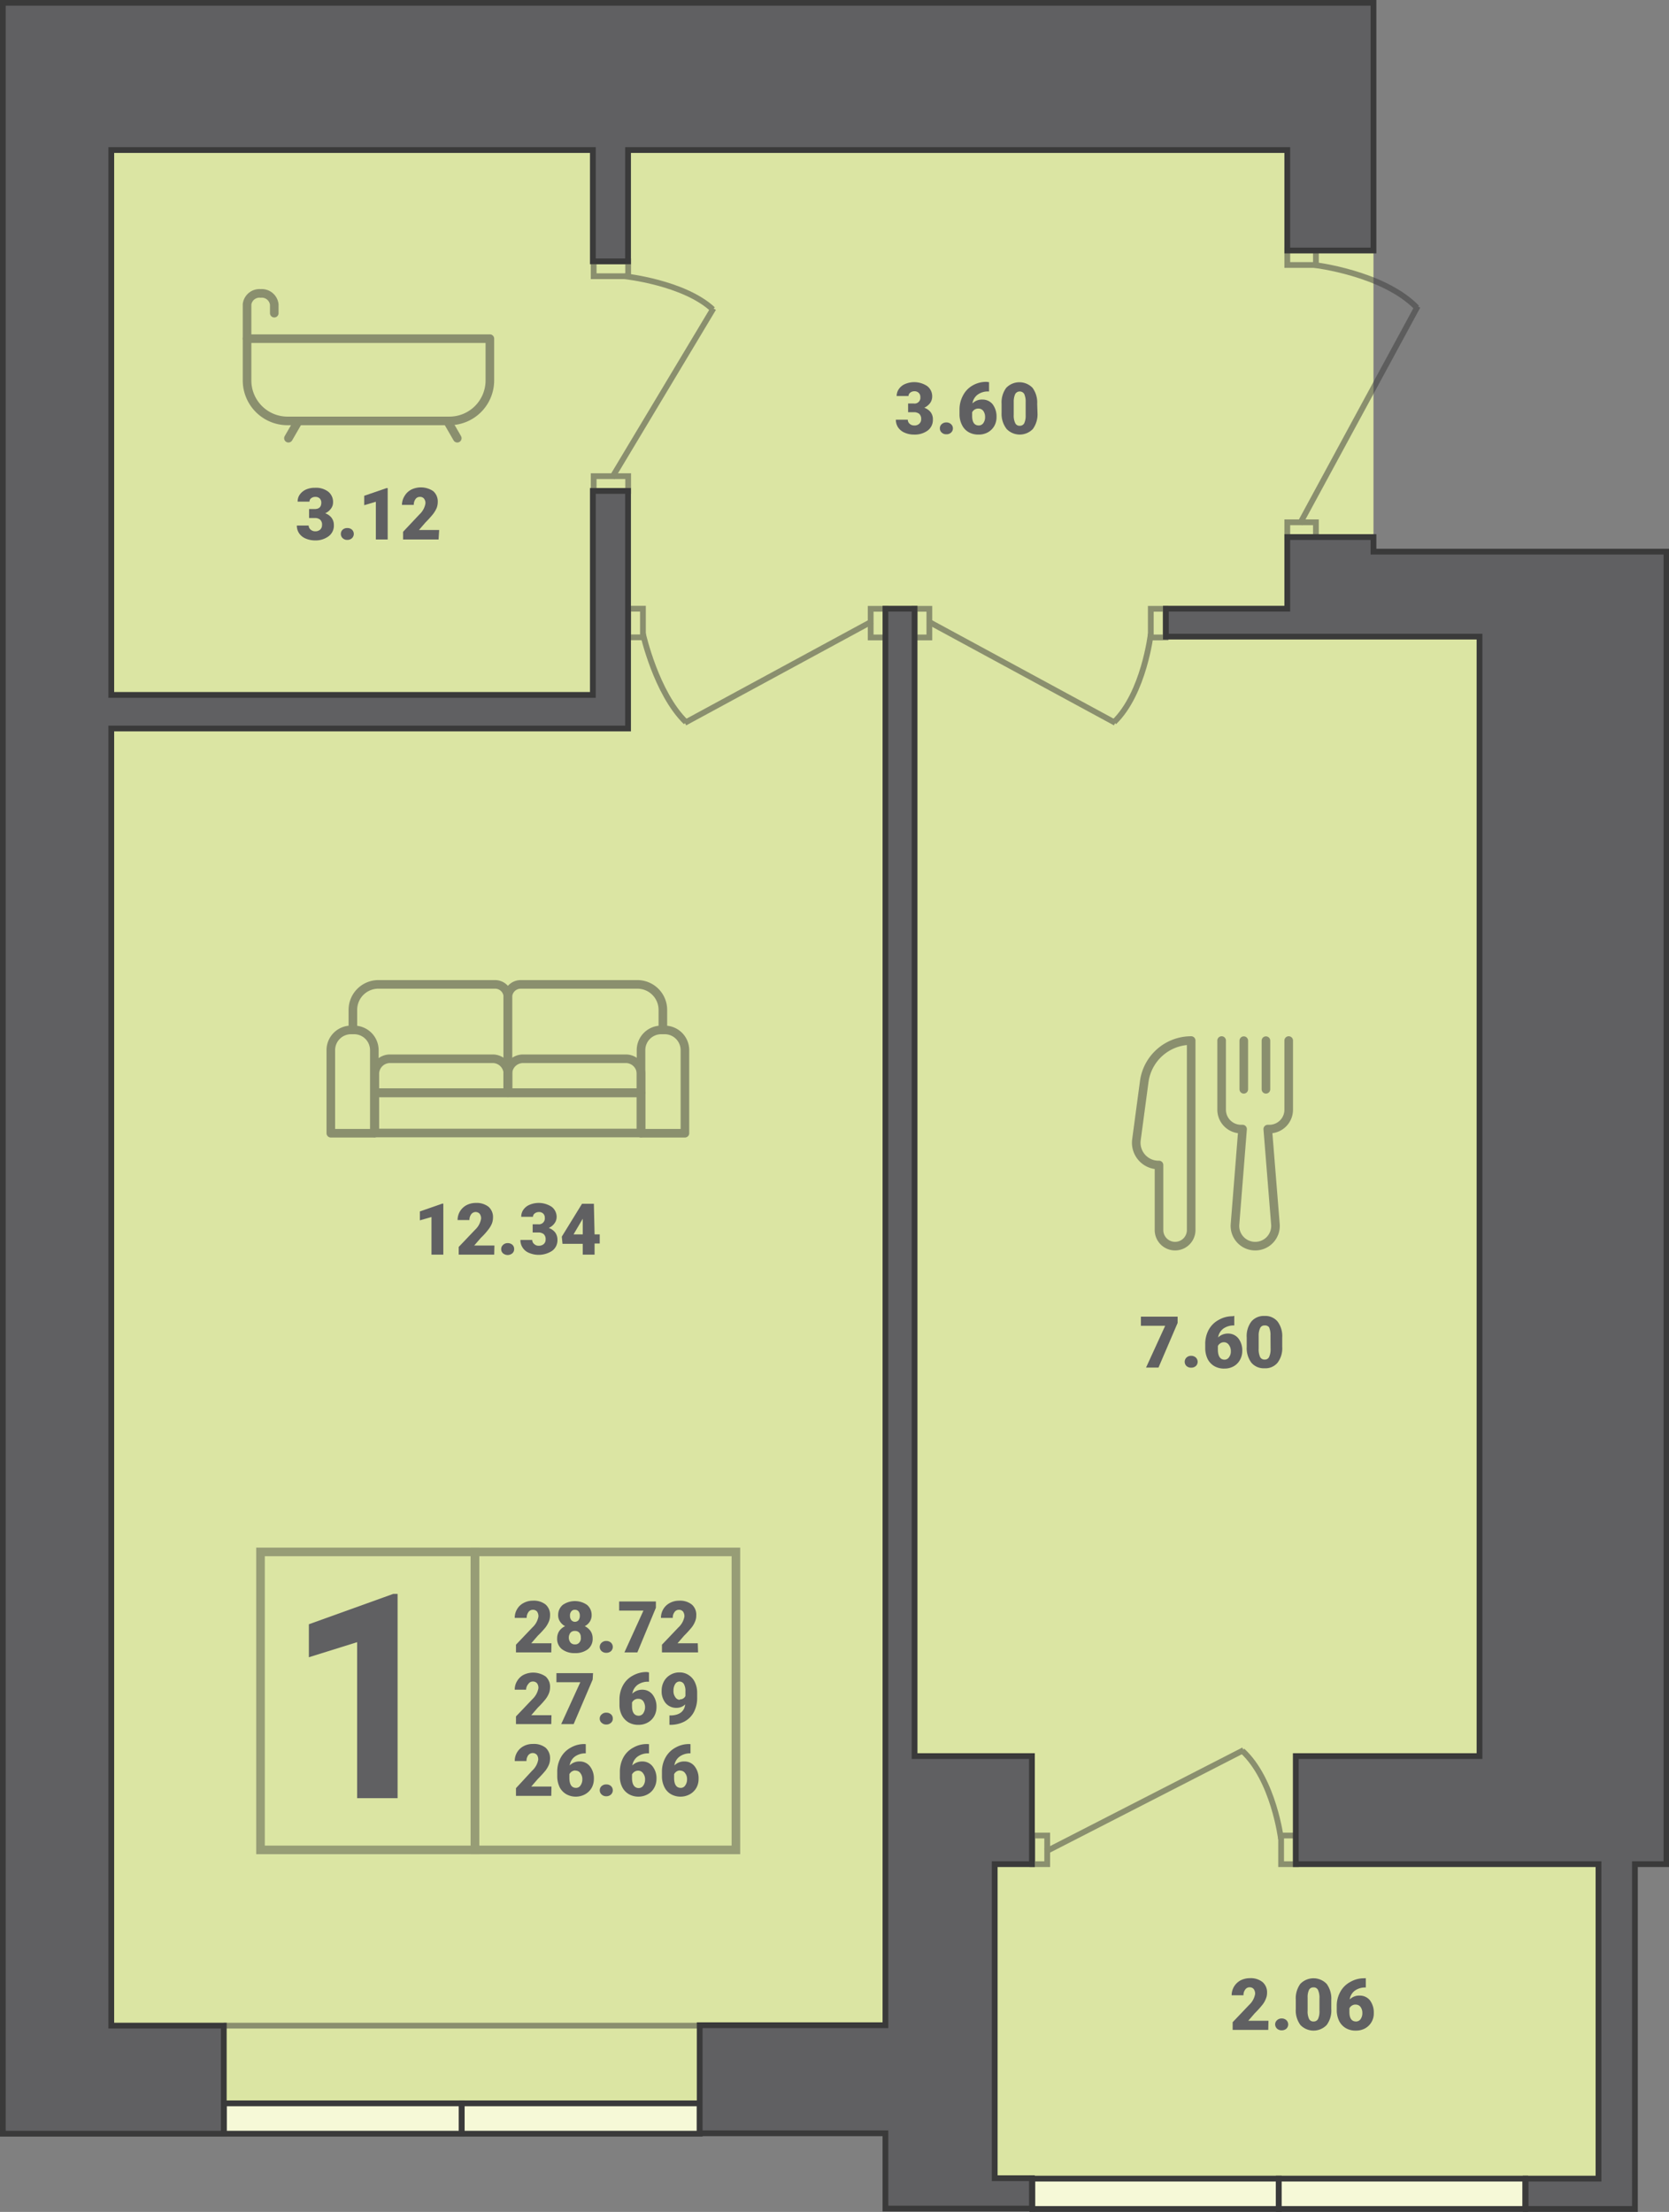 <svg xmlns="http://www.w3.org/2000/svg" viewBox="0 0 164.97 218.61"><rect x="0" y="0" width="164.97" height="218.61" fill="#808080" stroke="none"/><defs><style>.cls-1{fill:#dbe5a3;}.cls-10,.cls-2{fill:#606062;}.cls-3{opacity:0.4;}.cls-4,.cls-6,.cls-8,.cls-9{fill:none;}.cls-4{stroke:#333;}.cls-10,.cls-4,.cls-6,.cls-7{stroke-miterlimit:10;}.cls-4,.cls-8,.cls-9{stroke-width:0.85px;}.cls-5{opacity:0.5;}.cls-10,.cls-6,.cls-7,.cls-8,.cls-9{stroke:#3a3a3a;}.cls-10,.cls-6,.cls-7{stroke-width:0.57px;}.cls-7{fill:#f6f9d7;}.cls-8,.cls-9{stroke-linejoin:round;}.cls-9{stroke-linecap:round;}</style></defs><title>(2-4)-6</title><g id="Layer_2" data-name="Layer 2"><g id="Layer_2-2" data-name="Layer 2"><polygon class="cls-1" points="87.52 218.32 87.52 210.88 0.28 210.88 0.28 0.28 135.76 0.28 135.76 54.52 164.68 54.52 164.68 184.24 161.56 184.24 161.56 218.32 87.52 218.32"/><path class="cls-2" d="M54.49,163.31H51v-.76l1.62-1.7a1.91,1.91,0,0,0,.6-1.08.8.8,0,0,0-.14-.5.54.54,0,0,0-.42-.17.52.52,0,0,0-.43.23.94.94,0,0,0-.17.57H50.88a1.61,1.61,0,0,1,.23-.86,1.57,1.57,0,0,1,.64-.61,1.9,1.9,0,0,1,.92-.23,1.88,1.88,0,0,1,1.26.38,1.35,1.35,0,0,1,.44,1.08,1.62,1.62,0,0,1-.11.58,2.65,2.65,0,0,1-.34.6,9.21,9.21,0,0,1-.76.82l-.65.75h2Z"/><path class="cls-2" d="M58.48,159.62a1.18,1.18,0,0,1-.18.65,1.28,1.28,0,0,1-.5.45,1.5,1.5,0,0,1,.57.48,1.28,1.28,0,0,1,.21.73,1.3,1.3,0,0,1-.46,1.06,2,2,0,0,1-1.29.39,2,2,0,0,1-1.29-.39,1.29,1.29,0,0,1-.47-1.06,1.34,1.34,0,0,1,.2-.72,1.43,1.43,0,0,1,.59-.49,1.28,1.28,0,0,1-.5-.45,1.11,1.11,0,0,1-.19-.65,1.3,1.3,0,0,1,.45-1,2.1,2.1,0,0,1,2.41,0A1.3,1.3,0,0,1,58.48,159.62Zm-1.07,2.21a.68.68,0,0,0-.16-.48.57.57,0,0,0-.42-.16.57.57,0,0,0-.43.16.8.8,0,0,0,0,1,.56.56,0,0,0,.43.17.51.51,0,0,0,.42-.17A.65.65,0,0,0,57.41,161.83Zm-.59-2.73a.41.41,0,0,0-.35.16.6.6,0,0,0-.13.42.68.68,0,0,0,.13.44.47.47,0,0,0,.72,0,.74.74,0,0,0,.12-.44.66.66,0,0,0-.12-.42A.45.45,0,0,0,56.82,159.1Z"/><path class="cls-2" d="M59.93,162.18a.67.67,0,0,1,.46.17.58.58,0,0,1,0,.84.66.66,0,0,1-.46.16.65.65,0,0,1-.46-.16.56.56,0,0,1,0-.84A.65.65,0,0,1,59.93,162.18Z"/><path class="cls-2" d="M64.83,158.9,63,163.31H61.72l1.88-4.13H61.2v-.9h3.63Z"/><path class="cls-2" d="M69,163.31H65.43v-.76l1.62-1.7a1.91,1.91,0,0,0,.6-1.08.8.8,0,0,0-.14-.5.52.52,0,0,0-.41-.17.51.51,0,0,0-.43.23.88.88,0,0,0-.17.57H65.33a1.7,1.7,0,0,1,.23-.86,1.63,1.63,0,0,1,.64-.61,1.94,1.94,0,0,1,.93-.23,1.87,1.87,0,0,1,1.25.38,1.32,1.32,0,0,1,.44,1.08,1.43,1.43,0,0,1-.11.58,2.32,2.32,0,0,1-.34.6,10.5,10.5,0,0,1-.75.82l-.65.75h2Z"/><path class="cls-2" d="M54.49,170.4H51v-.76l1.62-1.7a2,2,0,0,0,.6-1.09.77.77,0,0,0-.14-.49.54.54,0,0,0-.42-.17.52.52,0,0,0-.43.23A.93.93,0,0,0,52,167H50.88a1.57,1.57,0,0,1,.23-.85,1.59,1.59,0,0,1,.64-.62,2.17,2.17,0,0,1,2.18.16,1.35,1.35,0,0,1,.44,1.08,1.66,1.66,0,0,1-.11.58,2.41,2.41,0,0,1-.34.59,9,9,0,0,1-.76.83l-.65.75h2Z"/><path class="cls-2" d="M58.58,166,56.7,170.4H55.47l1.89-4.14H55v-.9h3.62Z"/><path class="cls-2" d="M59.93,169.27a.66.66,0,0,1,.46.16.54.54,0,0,1,.18.42.52.52,0,0,1-.18.42.67.67,0,0,1-.46.17.65.65,0,0,1-.46-.17.52.52,0,0,1-.19-.42.52.52,0,0,1,.19-.41A.61.61,0,0,1,59.93,169.27Z"/><path class="cls-2" d="M64.15,165.29v.92h-.06a1.74,1.74,0,0,0-1.07.31,1.35,1.35,0,0,0-.52.87,1.38,1.38,0,0,1,1-.39,1.26,1.26,0,0,1,1,.48,1.93,1.93,0,0,1,.39,1.25,1.82,1.82,0,0,1-.23.89,1.63,1.63,0,0,1-.63.62,1.83,1.83,0,0,1-.9.23,1.9,1.9,0,0,1-1-.24,1.78,1.78,0,0,1-.66-.7,2.2,2.2,0,0,1-.24-1.05V168a2.92,2.92,0,0,1,.33-1.4,2.38,2.38,0,0,1,1-1,2.76,2.76,0,0,1,1.37-.35Zm-1.06,2.61a.65.65,0,0,0-.38.1.69.69,0,0,0-.24.27v.35c0,.63.23.95.67.95a.54.54,0,0,0,.44-.24,1.09,1.09,0,0,0,0-1.2A.58.58,0,0,0,63.09,167.9Z"/><path class="cls-2" d="M67.73,168.45a1.2,1.2,0,0,1-.84.34,1.36,1.36,0,0,1-1.09-.46,1.81,1.81,0,0,1-.4-1.24,1.87,1.87,0,0,1,.22-.9,1.63,1.63,0,0,1,.64-.66,1.72,1.72,0,0,1,.89-.24,1.6,1.6,0,0,1,.9.25,1.68,1.68,0,0,1,.63.71,2.39,2.39,0,0,1,.23,1.06v.44a3,3,0,0,1-.32,1.45,2.28,2.28,0,0,1-.93.94,3,3,0,0,1-1.42.33h-.07v-.93h.22C67.2,169.49,67.64,169.13,67.73,168.45Zm-.53-.5a.57.57,0,0,0,.55-.33v-.48a1.37,1.37,0,0,0-.16-.72.53.53,0,0,0-.44-.23.51.51,0,0,0-.42.26,1.19,1.19,0,0,0-.16.64,1,1,0,0,0,.17.63A.55.55,0,0,0,67.2,168Z"/><path class="cls-2" d="M54.49,177.49H51v-.76L52.6,175a1.91,1.91,0,0,0,.6-1.08.75.75,0,0,0-.14-.49.56.56,0,0,0-.85.05.94.94,0,0,0-.17.57H50.88a1.61,1.61,0,0,1,.23-.86,1.63,1.63,0,0,1,.64-.61,1.9,1.9,0,0,1,.92-.22,1.88,1.88,0,0,1,1.26.37,1.39,1.39,0,0,1,.44,1.09,1.66,1.66,0,0,1-.11.58,2.61,2.61,0,0,1-.34.59,10.6,10.6,0,0,1-.76.83l-.65.75h2Z"/><path class="cls-2" d="M57.9,172.38v.91h0a1.75,1.75,0,0,0-1.08.32,1.3,1.3,0,0,0-.51.87,1.34,1.34,0,0,1,1-.39,1.25,1.25,0,0,1,1,.48,1.91,1.91,0,0,1,.39,1.25,1.77,1.77,0,0,1-.22.88,1.68,1.68,0,0,1-.64.63,1.92,1.92,0,0,1-1.86,0,1.69,1.69,0,0,1-.66-.69,2.5,2.5,0,0,1-.24-1.05v-.47a2.84,2.84,0,0,1,.34-1.4,2.46,2.46,0,0,1,1-1,2.66,2.66,0,0,1,1.37-.35Zm-1,2.6a.67.67,0,0,0-.39.11.71.71,0,0,0-.23.26v.35q0,1,.66,1a.51.51,0,0,0,.44-.24,1,1,0,0,0,.18-.6.93.93,0,0,0-.18-.6A.57.57,0,0,0,56.85,175Z"/><path class="cls-2" d="M59.93,176.36a.66.66,0,0,1,.46.16.58.58,0,0,1,0,.84.67.67,0,0,1-.46.17.65.65,0,0,1-.46-.17.56.56,0,0,1,0-.84A.65.65,0,0,1,59.93,176.36Z"/><path class="cls-2" d="M64.15,172.38v.91h-.06a1.74,1.74,0,0,0-1.07.32,1.35,1.35,0,0,0-.52.87,1.38,1.38,0,0,1,1-.39,1.26,1.26,0,0,1,1,.48,1.91,1.91,0,0,1,.39,1.25,1.78,1.78,0,0,1-.23.88,1.59,1.59,0,0,1-.63.63,1.92,1.92,0,0,1-1.86,0,1.69,1.69,0,0,1-.66-.69,2.23,2.23,0,0,1-.24-1.05v-.47a3,3,0,0,1,.33-1.4,2.42,2.42,0,0,1,1-1,2.66,2.66,0,0,1,1.37-.35ZM63.09,175a.66.66,0,0,0-.38.11.74.74,0,0,0-.24.26v.35c0,.64.23,1,.67,1a.54.54,0,0,0,.44-.24,1,1,0,0,0,.18-.6.93.93,0,0,0-.18-.6A.59.59,0,0,0,63.09,175Z"/><path class="cls-2" d="M68.25,172.38v.91h0a1.75,1.75,0,0,0-1.08.32,1.3,1.3,0,0,0-.51.87,1.34,1.34,0,0,1,1-.39,1.25,1.25,0,0,1,1,.48,1.91,1.91,0,0,1,.39,1.25,1.77,1.77,0,0,1-.22.88,1.68,1.68,0,0,1-.64.63,1.92,1.92,0,0,1-1.86,0,1.61,1.61,0,0,1-.65-.69,2.36,2.36,0,0,1-.25-1.05v-.47a2.84,2.84,0,0,1,.34-1.4,2.46,2.46,0,0,1,1-1,2.66,2.66,0,0,1,1.37-.35Zm-1,2.6a.67.67,0,0,0-.39.11.71.71,0,0,0-.23.26v.35q0,1,.66,1a.51.51,0,0,0,.44-.24,1,1,0,0,0,.18-.6.93.93,0,0,0-.18-.6A.57.57,0,0,0,67.2,175Z"/><path class="cls-2" d="M39.3,177.72h-4V162.3l-4.77,1.49v-3.26l8.34-3h.43Z"/><g class="cls-3"><rect class="cls-4" x="25.75" y="153.38" width="21.19" height="29.45"/><rect class="cls-4" x="46.95" y="153.38" width="25.79" height="29.45"/></g><g class="cls-5"><rect class="cls-6" x="85.38" y="60.85" width="2.83" height="1.46" transform="translate(148.37 -25.21) rotate(90)"/><rect class="cls-6" x="61.4" y="60.85" width="2.83" height="1.46" transform="translate(124.4 -1.24) rotate(90)"/><line class="cls-6" x1="86.21" y1="61.4" x2="67.69" y2="71.44"/><path class="cls-6" d="M63.55,62.64s1.31,5.88,4.25,8.73"/></g><g class="cls-5"><rect class="cls-6" x="89.72" y="60.85" width="2.83" height="1.46" transform="translate(152.71 -29.55) rotate(90)"/><rect class="cls-6" x="113.07" y="60.85" width="2.83" height="1.46" transform="translate(176.06 -52.9) rotate(90)"/><line class="cls-6" x1="91.72" y1="61.4" x2="110.24" y2="71.44"/><path class="cls-6" d="M113.75,62.64s-.68,5.88-3.63,8.73"/></g><g class="cls-5"><rect class="cls-6" x="101.36" y="182.1" width="2.83" height="1.46" transform="translate(-80.05 285.6) rotate(-90)"/><rect class="cls-6" x="125.94" y="182.1" width="2.83" height="1.46" transform="translate(-55.47 310.18) rotate(-90)"/><line class="cls-6" x1="103.36" y1="183" x2="122.92" y2="172.97"/><path class="cls-6" d="M126.62,181.76s-.72-5.87-3.83-8.73"/></g><g class="cls-5"><rect class="cls-6" x="127.24" y="51.62" width="2.83" height="1.46"/><rect class="cls-6" x="127.24" y="24.73" width="2.83" height="1.46"/><line class="cls-6" x1="128.48" y1="51.77" x2="140.13" y2="30.27"/><path class="cls-6" d="M129.92,26.19s6.82.8,10.13,4.22"/></g><g class="cls-5"><rect class="cls-6" x="58.68" y="47.06" width="3.41" height="1.46"/><rect class="cls-6" x="58.68" y="25.84" width="3.41" height="1.46"/><line class="cls-6" x1="60.49" y1="47.21" x2="70.52" y2="30.48"/><path class="cls-6" d="M61.73,27.3s5.87.62,8.73,3.28"/></g><g class="cls-5"><line class="cls-6" x1="69.16" y1="200.2" x2="22.12" y2="200.2"/></g><rect class="cls-7" x="22.12" y="207.88" width="23.52" height="3"/><rect class="cls-7" x="45.64" y="207.88" width="23.52" height="3"/><rect class="cls-7" x="102.04" y="215.32" width="24.36" height="3"/><rect class="cls-7" x="126.4" y="215.32" width="24.36" height="3"/><g class="cls-5"><rect class="cls-8" x="37.05" y="108.01" width="26.31" height="3.97"/><path class="cls-8" d="M65.36,101.79h.34a2,2,0,0,1,2,2V112a0,0,0,0,1,0,0H63.36a0,0,0,0,1,0,0V103.8A2,2,0,0,1,65.36,101.79Z"/><path class="cls-8" d="M34.71,101.79H35a2,2,0,0,1,2,2V112a0,0,0,0,1,0,0H32.7a0,0,0,0,1,0,0V103.8A2,2,0,0,1,34.71,101.79Z"/><path class="cls-8" d="M38.55,104.64H48.7a1.5,1.5,0,0,1,1.5,1.5V108a0,0,0,0,1,0,0H37.05a0,0,0,0,1,0,0v-1.87A1.5,1.5,0,0,1,38.55,104.64Z"/><path class="cls-8" d="M51.7,104.64H61.86a1.5,1.5,0,0,1,1.5,1.5V108a0,0,0,0,1,0,0H50.2a0,0,0,0,1,0,0v-1.87A1.5,1.5,0,0,1,51.7,104.64Z"/><path class="cls-8" d="M63.36,108H50.2V98.56a1.27,1.27,0,0,1,1.27-1.27H63a2.52,2.52,0,0,1,2.52,2.53v2"/><path class="cls-8" d="M37.05,108H50.2V98.56a1.26,1.26,0,0,0-1.26-1.27H37.4a2.52,2.52,0,0,0-2.52,2.53v2"/></g><path class="cls-2" d="M43.82,124H42.65v-3.72l-1.15.33v-.88l2.21-.77h.11Z"/><path class="cls-2" d="M48.85,124H45.34v-.76l1.62-1.7a1.93,1.93,0,0,0,.59-1.08.73.73,0,0,0-.14-.5.54.54,0,0,0-.84.06.93.93,0,0,0-.17.56H45.23a1.67,1.67,0,0,1,.23-.85,1.69,1.69,0,0,1,.65-.62,2,2,0,0,1,.92-.22,1.91,1.91,0,0,1,1.26.38,1.35,1.35,0,0,1,.44,1.08,1.66,1.66,0,0,1-.11.58,2.47,2.47,0,0,1-.35.59,6.66,6.66,0,0,1-.75.83l-.65.75h2Z"/><path class="cls-2" d="M50.18,122.86a.69.69,0,0,1,.46.16.55.55,0,0,1,.18.43.54.54,0,0,1-.18.42.72.72,0,0,1-.92,0,.54.54,0,0,1-.18-.41.54.54,0,0,1,.18-.42A.65.65,0,0,1,50.18,122.86Z"/><path class="cls-2" d="M52.65,121h.55a.58.58,0,0,0,.65-.65.55.55,0,0,0-.15-.4.58.58,0,0,0-.44-.16.66.66,0,0,0-.41.14.42.42,0,0,0-.17.33H51.52a1.19,1.19,0,0,1,.22-.71,1.4,1.4,0,0,1,.61-.48,2.33,2.33,0,0,1,2.19.21,1.26,1.26,0,0,1,.48,1,1.06,1.06,0,0,1-.2.61,1.37,1.37,0,0,1-.58.47,1.41,1.41,0,0,1,.63.44,1.21,1.21,0,0,1,.23.74,1.29,1.29,0,0,1-.52,1.08,2.43,2.43,0,0,1-2.28.21,1.35,1.35,0,0,1-.64-.52,1.33,1.33,0,0,1-.22-.76h1.17a.5.5,0,0,0,.19.4.61.61,0,0,0,.46.17.71.71,0,0,0,.49-.17.57.57,0,0,0,.18-.44.67.67,0,0,0-.19-.54.83.83,0,0,0-.52-.16h-.57Z"/><path class="cls-2" d="M58.77,122h.51v.9h-.51V124H57.6v-1.07h-2l-.07-.71,2-3.25h1.17Zm-2.08,0h.91v-1.55l-.07.12Z"/><g class="cls-5"><path class="cls-9" d="M120.75,102.84v6.83a1.92,1.92,0,0,0,1.91,1.92h.16l-.75,9.44a2,2,0,0,0,2,2.13h0a2,2,0,0,0,2-2.13l-.76-9.44h.16a1.91,1.91,0,0,0,1.91-1.92v-6.83"/><path class="cls-8" d="M117.74,102.84h0v18.73a1.59,1.59,0,0,1-1.59,1.59h0a1.59,1.59,0,0,1-1.59-1.59v-6.43h0a2.2,2.2,0,0,1-2.23-2.49l.77-5.75A4.68,4.68,0,0,1,117.74,102.84Z"/><line class="cls-9" x1="122.94" y1="102.85" x2="122.94" y2="107.66"/><line class="cls-9" x1="125.13" y1="102.85" x2="125.13" y2="107.66"/></g><path class="cls-2" d="M116.4,130.75l-1.89,4.41h-1.23l1.89-4.13h-2.4v-.9h3.63Z"/><path class="cls-2" d="M117.74,134a.67.67,0,0,1,.46.17.58.58,0,0,1,0,.84.66.66,0,0,1-.46.16.65.65,0,0,1-.46-.16.58.58,0,0,1,0-.84A.65.65,0,0,1,117.74,134Z"/><path class="cls-2" d="M122,130.05V131h0a1.75,1.75,0,0,0-1.08.31,1.35,1.35,0,0,0-.52.87,1.41,1.41,0,0,1,1-.38,1.28,1.28,0,0,1,1,.47,1.94,1.94,0,0,1,.39,1.26,1.78,1.78,0,0,1-.23.88,1.59,1.59,0,0,1-.63.63,1.82,1.82,0,0,1-.9.22,1.9,1.9,0,0,1-1-.24,1.72,1.72,0,0,1-.66-.7,2.45,2.45,0,0,1-.24-1v-.47a2.92,2.92,0,0,1,.33-1.4,2.42,2.42,0,0,1,1-1,2.67,2.67,0,0,1,1.37-.36Zm-1,2.61a.6.6,0,0,0-.39.11.63.63,0,0,0-.23.26v.35c0,.64.22,1,.66,1a.53.53,0,0,0,.44-.24.92.92,0,0,0,.18-.59,1,1,0,0,0-.18-.61A.59.59,0,0,0,120.91,132.66Z"/><path class="cls-2" d="M126.74,133.11a2.37,2.37,0,0,1-.46,1.57,1.56,1.56,0,0,1-1.29.55,1.6,1.6,0,0,1-1.3-.55,2.41,2.41,0,0,1-.46-1.57v-.93a2.37,2.37,0,0,1,.46-1.57,1.6,1.6,0,0,1,1.3-.55,1.57,1.57,0,0,1,1.29.55,2.42,2.42,0,0,1,.46,1.58ZM125.58,132a1.89,1.89,0,0,0-.14-.82A.49.49,0,0,0,125,131a.45.45,0,0,0-.44.25,1.69,1.69,0,0,0-.15.75v1.29a1.86,1.86,0,0,0,.14.82.48.48,0,0,0,.45.26.46.46,0,0,0,.44-.25,1.77,1.77,0,0,0,.15-.8Z"/><path class="cls-2" d="M125.36,200.62h-3.52v-.76l1.62-1.7a1.94,1.94,0,0,0,.6-1.08.78.78,0,0,0-.14-.5.52.52,0,0,0-.41-.17.51.51,0,0,0-.43.23.87.87,0,0,0-.17.56h-1.17a1.69,1.69,0,0,1,.23-.85,1.73,1.73,0,0,1,.64-.62,2.06,2.06,0,0,1,.93-.22,1.87,1.87,0,0,1,1.25.38,1.33,1.33,0,0,1,.45,1.08,1.47,1.47,0,0,1-.12.58,2.12,2.12,0,0,1-.34.59,8.81,8.81,0,0,1-.75.83l-.65.75h2Z"/><path class="cls-2" d="M126.69,199.49a.67.67,0,0,1,.46.17.58.58,0,0,1,0,.84.66.66,0,0,1-.46.16.65.65,0,0,1-.46-.16.59.59,0,0,1-.19-.42.55.55,0,0,1,.19-.42A.65.65,0,0,1,126.69,199.49Z"/><path class="cls-2" d="M131.59,198.56a2.4,2.4,0,0,1-.46,1.58,1.8,1.8,0,0,1-2.59,0,2.42,2.42,0,0,1-.46-1.58v-.92a2.43,2.43,0,0,1,.45-1.57,1.81,1.81,0,0,1,2.6,0,2.46,2.46,0,0,1,.46,1.58Zm-1.17-1.06a1.89,1.89,0,0,0-.14-.82.46.46,0,0,0-.45-.26.47.47,0,0,0-.44.24,1.66,1.66,0,0,0-.14.76v1.29a1.72,1.72,0,0,0,.14.82.46.46,0,0,0,.45.26.47.47,0,0,0,.44-.25,1.79,1.79,0,0,0,.14-.8Z"/><path class="cls-2" d="M135,195.51v.92h0a1.75,1.75,0,0,0-1.08.31,1.3,1.3,0,0,0-.51.87,1.33,1.33,0,0,1,1-.38,1.27,1.27,0,0,1,1,.47,2,2,0,0,1,.38,1.26,1.67,1.67,0,0,1-.86,1.51,1.82,1.82,0,0,1-.9.22,1.9,1.9,0,0,1-1-.24,1.72,1.72,0,0,1-.66-.7,2.45,2.45,0,0,1-.24-1v-.47a2.82,2.82,0,0,1,.34-1.4,2.4,2.4,0,0,1,1-1,2.67,2.67,0,0,1,1.37-.36Zm-1,2.61a.6.6,0,0,0-.39.11.64.64,0,0,0-.23.26v.35c0,.63.22.95.66.95a.54.54,0,0,0,.45-.24,1,1,0,0,0,.17-.59,1,1,0,0,0-.18-.61A.59.59,0,0,0,134,198.12Z"/><g class="cls-5"><line class="cls-9" x1="44.27" y1="41.7" x2="45.2" y2="43.31"/><line class="cls-9" x1="29.44" y1="41.7" x2="28.51" y2="43.31"/><path class="cls-8" d="M24.42,33.47h24a0,0,0,0,1,0,0V37.6a4,4,0,0,1-4,4h-16a4,4,0,0,1-4-4V33.47A0,0,0,0,1,24.42,33.47Z"/><path class="cls-9" d="M24.42,33.47v-3.4A1.24,1.24,0,0,1,25.77,29h0a1.24,1.24,0,0,1,1.34,1.1v.85"/></g><path class="cls-2" d="M30.55,50.31h.55c.44,0,.66-.21.66-.64a.58.58,0,0,0-.16-.41.6.6,0,0,0-.44-.15.62.62,0,0,0-.4.13.4.4,0,0,0-.17.34H29.42a1.17,1.17,0,0,1,.22-.71,1.49,1.49,0,0,1,.61-.49,2.08,2.08,0,0,1,.87-.17,2,2,0,0,1,1.32.38,1.29,1.29,0,0,1,.48,1.06,1,1,0,0,1-.2.61,1.38,1.38,0,0,1-.58.47,1.33,1.33,0,0,1,.63.44,1.18,1.18,0,0,1,.23.73A1.29,1.29,0,0,1,32.48,53a2.14,2.14,0,0,1-1.36.41,2.33,2.33,0,0,1-.92-.19,1.46,1.46,0,0,1-.64-.52,1.35,1.35,0,0,1-.22-.76h1.17a.53.53,0,0,0,.19.4.67.67,0,0,0,.46.17.71.71,0,0,0,.49-.17.59.59,0,0,0,.18-.44.64.64,0,0,0-.19-.54.75.75,0,0,0-.52-.16h-.57Z"/><path class="cls-2" d="M34.33,52.19a.66.66,0,0,1,.46.16.58.58,0,0,1,0,.84.67.67,0,0,1-.46.17.65.65,0,0,1-.46-.17.58.58,0,0,1,0-.84A.65.65,0,0,1,34.33,52.19Z"/><path class="cls-2" d="M38.32,53.32H37.15V49.59L36,49.93V49l2.21-.76h.11Z"/><path class="cls-2" d="M43.35,53.32H39.84v-.76l1.61-1.71a1.91,1.91,0,0,0,.6-1.08.7.7,0,0,0-.14-.49.48.48,0,0,0-.41-.17.5.5,0,0,0-.43.22.94.94,0,0,0-.17.57H39.73A1.7,1.7,0,0,1,40,49a1.66,1.66,0,0,1,.65-.61,2.18,2.18,0,0,1,2.17.15,1.36,1.36,0,0,1,.45,1.09,1.66,1.66,0,0,1-.11.58,2.93,2.93,0,0,1-.35.59,10.07,10.07,0,0,1-.75.83l-.65.75h2Z"/><path class="cls-2" d="M89.76,39.88h.56a.57.57,0,0,0,.65-.64.53.53,0,0,0-.16-.41.57.57,0,0,0-.44-.16.63.63,0,0,0-.4.14.42.42,0,0,0-.17.33H88.63a1.2,1.2,0,0,1,.23-.71,1.41,1.41,0,0,1,.61-.48,2.31,2.31,0,0,1,2.18.21,1.26,1.26,0,0,1,.49,1.05,1.11,1.11,0,0,1-.2.62,1.62,1.62,0,0,1-.58.47,1.36,1.36,0,0,1,.63.44,1.15,1.15,0,0,1,.22.73,1.31,1.31,0,0,1-.51,1.08,2.17,2.17,0,0,1-1.37.4,2.2,2.2,0,0,1-.92-.19,1.45,1.45,0,0,1-.64-.52,1.38,1.38,0,0,1-.22-.76h1.18a.52.52,0,0,0,.18.4.64.64,0,0,0,.46.17.65.65,0,0,0,.49-.17.55.55,0,0,0,.19-.44.67.67,0,0,0-.19-.54.84.84,0,0,0-.53-.16h-.57Z"/><path class="cls-2" d="M93.54,41.75a.65.65,0,0,1,.46.17.56.56,0,0,1,0,.84.65.65,0,0,1-.46.16.63.63,0,0,1-.46-.17.54.54,0,0,1-.18-.41.54.54,0,0,1,.18-.42A.67.67,0,0,1,93.54,41.75Z"/><path class="cls-2" d="M97.76,37.77v.92h-.05a1.72,1.72,0,0,0-1.07.31,1.31,1.31,0,0,0-.52.87,1.33,1.33,0,0,1,1-.38,1.27,1.27,0,0,1,1,.47,2,2,0,0,1,.38,1.25,1.78,1.78,0,0,1-.22.89,1.68,1.68,0,0,1-.64.63,1.82,1.82,0,0,1-.9.22,1.93,1.93,0,0,1-1-.24,1.63,1.63,0,0,1-.65-.7,2.31,2.31,0,0,1-.25-1V40.5a2.93,2.93,0,0,1,.34-1.4,2.4,2.4,0,0,1,.95-1,2.68,2.68,0,0,1,1.38-.36Zm-1.05,2.61a.67.67,0,0,0-.62.37v.35c0,.63.22.95.66.95a.54.54,0,0,0,.45-.24,1,1,0,0,0,.17-.6,1,1,0,0,0-.18-.6A.59.59,0,0,0,96.71,40.38Z"/><path class="cls-2" d="M102.55,40.82a2.46,2.46,0,0,1-.46,1.58,1.8,1.8,0,0,1-2.59,0A2.42,2.42,0,0,1,99,40.82V39.9a2.43,2.43,0,0,1,.46-1.57,1.81,1.81,0,0,1,2.6,0,2.46,2.46,0,0,1,.46,1.58Zm-1.17-1.07a1.87,1.87,0,0,0-.14-.81.52.52,0,0,0-.89,0,1.78,1.78,0,0,0-.15.76V41a1.71,1.71,0,0,0,.15.82.46.46,0,0,0,.45.26.48.48,0,0,0,.44-.25,1.79,1.79,0,0,0,.14-.8Z"/><path class="cls-10" d="M127.24,24.76h8.52V.28H.28v210.6H22.12V200.2H11V72H62.08V48.52H58.6V68.68H11V14.83H58.6v11h3.48v-11h65.16ZM90.4,60.16H87.52v140H69.16v10.68H87.52v7.44H102v-3H98.32V184.24H102V173.56H90.4Zm45.36-5.64V53.08h-8.52v7.08h-12v2.76h31V173.56H128.08v10.68H158v31.08h-7.2v3h10.8V184.24h3.12V54.52Z"/></g></g></svg>
